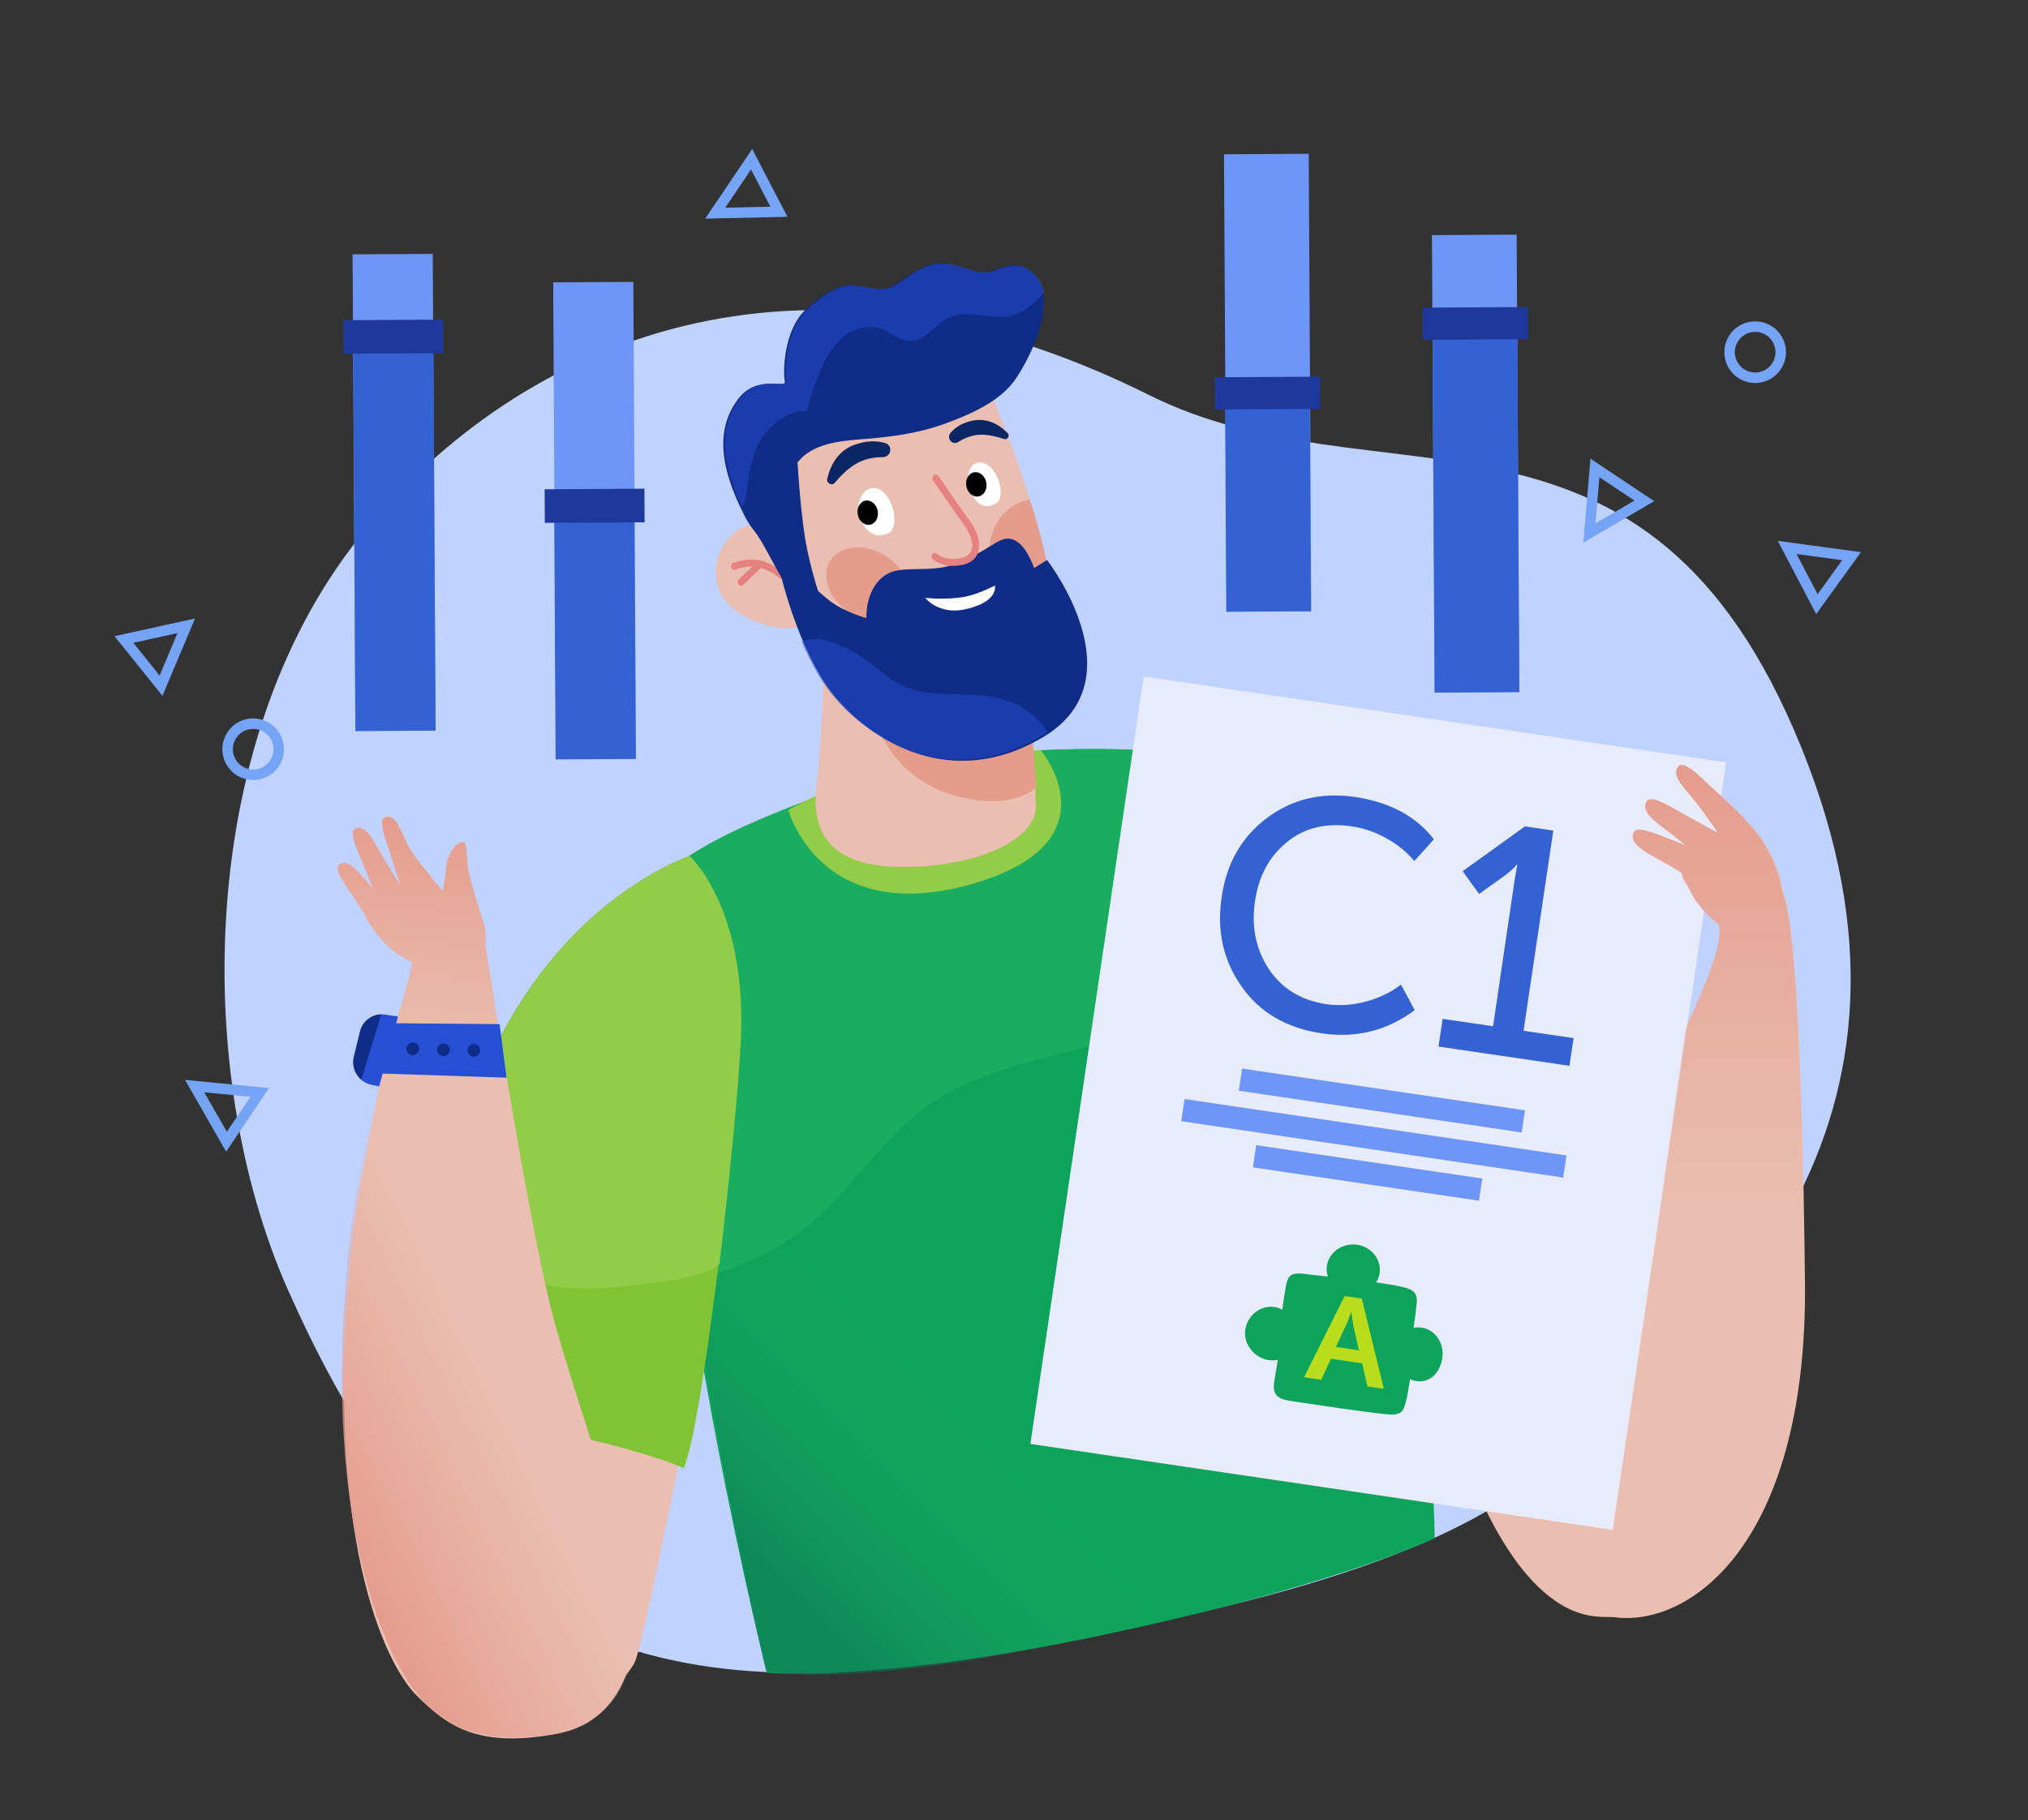 <?xml version="1.0" encoding="utf-8"?>
<!-- Generator: Adobe Illustrator 21.1.0, SVG Export Plug-In . SVG Version: 6.00 Build 0)  -->
<svg version="1.1" xmlns="http://www.w3.org/2000/svg" xmlns:xlink="http://www.w3.org/1999/xlink" x="0px" y="0px"
	 viewBox="0 0 579.3 520" style="enable-background:new 0 0 579.3 520;" xml:space="preserve">
<rect x="0" y="0" width="579.3" height="520" fill="#333333" stroke="none"/>
<g id="Layer_1">
</g>
<g id="Layer_3">
</g>
<g id="Layer_2">
	<g>
		<rect x="0" y="0" style="fill:none;" width="579.3" height="520"/>
		<g>
			<g>
				<path style="fill:#C0D2FF;" d="M438.3,422.9c55.8-41.2,121.5-105.4,74-214.7c-44.6-102.7-119.1-62.9-184.2-95.4
					C227.1,62.5,148.8,98.1,104.7,151c-48.8,58.5-50,155.3-22.5,217.4c32.1,72.3,77.4,121.9,180.7,106.8
					C365.9,460.1,410.9,443.1,438.3,422.9z"/>
			</g>
			<g>
				
					<ellipse transform="matrix(0.998 -6.722793e-02 6.722793e-02 0.998 -14.223 5.341)" style="fill:none;stroke:#76A4F4;stroke-width:3;stroke-miterlimit:10;" cx="72.3" cy="214" rx="7.3" ry="7.3"/>
				<polygon style="fill:none;stroke:#76A4F4;stroke-width:3;stroke-miterlimit:10;" points="35.4,182.7 46,195.9 53.2,178.8 				
					"/>
			</g>
			<polygon style="fill:none;stroke:#76A4F4;stroke-width:3;stroke-miterlimit:10;" points="519,172.6 528.9,158.9 510.5,156.4 			
				"/>
			
				<ellipse transform="matrix(0.22 -0.976 0.976 0.22 292.578 567.789)" style="fill:none;stroke:#76A4F4;stroke-width:3;stroke-miterlimit:10;" cx="501.4" cy="100.9" rx="7.3" ry="7.3"/>
			<polygon style="fill:none;stroke:#76A4F4;stroke-width:3;stroke-miterlimit:10;" points="64.7,326.2 74.2,312.1 55.6,310.3 			
				"/>
			<polygon style="fill:none;stroke:#76A4F4;stroke-width:3;stroke-miterlimit:10;" points="222.5,60.5 214.7,45.5 204.3,60.9 			
				"/>
			<polygon style="fill:none;stroke:#76A4F4;stroke-width:3;stroke-miterlimit:10;" points="469.7,143.1 455.6,133.7 454,152.3 			
				"/>
			<g>
				<g>
					<path style="fill:#0EA35B;" d="M409.8,439.5c0,0-30.5,14.5-100,28.7c-61.9,12.6-90.7,9.7-90.7,9.7s-28.6-111.5-31.6-207.5
						c-0.5-15.2-0.6-23,60.1-46.5c34.5-13.4,80.3-9.8,95.5-8.4c15.2,1.4,35.4,59.3,52.2,119.4C409.7,385.8,409.8,439.5,409.8,439.5z
						"/>
					<linearGradient id="SVGID_1_" gradientUnits="userSpaceOnUse" x1="202.1" y1="460.758" x2="292.159" y2="370.698">
						<stop  offset="0.168" style="stop-color:#0E7059"/>
						<stop  offset="0.507" style="stop-color:#209560;stop-opacity:0.361"/>
						<stop  offset="0.7" style="stop-color:#2BAC64;stop-opacity:0"/>
					</linearGradient>
					<path style="opacity:0.49;fill:url(#SVGID_1_);" d="M326.2,464.5c-8.1-28-28.9-86.4-52.7-112.4c-24.2-26.5-62.9-15.5-79-11.6
						c9.1,74.4,24.3,137,24.3,137s22,4.7,77.7-6.7C300.6,470,321.7,465.7,326.2,464.5z"/>
				</g>
				<path style="fill:#1AAD60;" d="M365.4,241.2c-7.9-15.4-15.5-25.4-22.2-25.9c-15.2-1.2-61-4.3-95.5,7.3
					C187,243,188.3,252.8,188,255.7c-4.2,34.3,6.5,78.3,12.6,109.3c11.8-3,22.9-8.5,31.6-16c12-10.3,19.9-24.1,33.1-33.3
					c13.9-9.7,32.1-13.1,49.1-17.5C349.8,289,366.6,271.1,365.4,241.2z"/>
			</g>
			<g>
				<g>
					
						<rect x="158.4" y="80.6" transform="matrix(1 -5.725478e-03 5.725478e-03 1 -0.849 0.975)" style="fill:#6E96F9;" width="22.9" height="136.2"/>
					
						<rect x="158.5" y="142" transform="matrix(1 -5.725478e-03 5.725478e-03 1 -1.024 0.976)" style="fill:#3562D3;" width="22.9" height="74.9"/>
				</g>
				
					<rect x="155.6" y="139.7" transform="matrix(1 -5.725478e-03 5.725478e-03 1 -0.824 0.975)" style="fill:#1E389C;" width="28.5" height="9.6"/>
			</g>
			<g>
				<g>
					<g>
						
							<rect x="101.1" y="72.6" transform="matrix(1 -5.725478e-03 5.725478e-03 1 -0.804 0.647)" style="fill:#6E96F9;" width="22.9" height="136.2"/>
						
							<rect x="101.2" y="91.9" transform="matrix(1 -5.725478e-03 5.725478e-03 1 -0.859 0.648)" style="fill:#3562D3;" width="22.9" height="116.9"/>
					</g>
					
						<rect x="98.1" y="91.4" transform="matrix(1 -5.725478e-03 5.725478e-03 1 -0.549 0.645)" style="fill:#1E389C;" width="28.5" height="9.6"/>
				</g>
			</g>
			<g>
				<g>
					<g>
						
							<rect x="409.4" y="67.1" transform="matrix(1 -5.725490e-03 5.725490e-03 1 -0.751 2.415)" style="fill:#6E96F9;" width="24.2" height="130.7"/>
						
							<rect x="409.5" y="94.1" transform="matrix(1 -5.725490e-03 5.725490e-03 1 -0.829 2.416)" style="fill:#3562D3;" width="24.2" height="103.7"/>
					</g>
					
						<rect x="406.4" y="87.8" transform="matrix(1 -5.725490e-03 5.725490e-03 1 -0.522 2.415)" style="fill:#1E389C;" width="30.1" height="9.2"/>
				</g>
			</g>
			<g>
				<g>
					<g>
						
							<rect x="350" y="44" transform="matrix(1 -5.725490e-03 5.725490e-03 1 -0.62 2.075)" style="fill:#6E96F9;" width="24.2" height="130.7"/>
						
							<rect x="350.1" y="110.3" transform="matrix(1 -5.725490e-03 5.725490e-03 1 -0.81 2.076)" style="fill:#3562D3;" width="24.2" height="64.4"/>
					</g>
					
						<rect x="347" y="107.7" transform="matrix(1 -5.725490e-03 5.725490e-03 1 -0.637 2.075)" style="fill:#1E389C;" width="30.1" height="9.2"/>
				</g>
			</g>
			<path style="fill:#EABFB2;" d="M192.6,361.9l-59.4-21.2c0,0-8.2,40.6-15.5,60.4c-7.3,19.8-7.9,61,1.7,75.3
				c27.3,40.3,58.7,5.5,62-1.7c2.7-6,18.7-87.9,18.7-87.9L192.6,361.9z"/>
			<path style="fill:#80C436;" d="M409.4,376.6c-17.1,9.3-54,44.6-51.9,6.2c-2.7-5,2-36.3-1-41.8c0,0-5.1-14.1-12.3-37.3l-20.6-89.4
				c29.4,2.1,67.3,21.5,85.3,58.6s27.9,71.4,27.9,71.4S427.2,366.9,409.4,376.6z"/>
			<g>
				<path style="fill:#80C436;" d="M196.8,244.6c0,0,16.5,14.7,14.6,53c-1.2,25.7-10.5,108.8-16.1,121.9
					c-5.9-2.9-23.3-7.8-36.7-10.3c-22.6-4.2-33.5-5.3-43.4-9.7c6.1-61.9,23.3-101.9,41.4-124.2C175.7,251.6,196.8,244.6,196.8,244.6
					z"/>
				<path style="fill:#92CC48;" d="M197,244.6c0,0-21,7-40.2,30.7c-12.6,15.6-24.8,39.7-33.1,73.8c8.3,7.6,17.4,14.2,28.2,17.1
					c12,3.3,24.8,1.7,37.1,0c5.6-0.8,11.5-1.6,16.2-4.8c0.1-0.1,0.2-0.2,0.3-0.2c3-25,5.5-51.1,6.1-63.6
					C213.5,259.3,197,244.6,197,244.6z"/>
			</g>
			<g>
				<g>
					<g>
						<path style="fill:#EABFB2;" d="M97,246.9c2.5-1.7,5.1,1.8,8.3,5.4c3.2,3.6,9.1,9.8,9.1,9.8l-3.5,7.5c0,0-5.3-6.2-7.5-9.7
							c-1.2-1.9-2.3-3.7-3.1-4.8C98.1,251.9,95.3,248,97,246.9z"/>
						<path style="fill:#EABFB2;" d="M101.5,236.7c2.9-1.2,4.8,3,7.6,7.7c2.7,4.7,8,12.7,8,12.7l-7.6,3.9c0,0-4.2-10.6-5.9-14.6
							C101.9,242.3,99.7,237.4,101.5,236.7z"/>
						<path style="fill:#EABFB2;" d="M132.2,240.6c-2.6,0.3-4.7,4.1-4.9,7.7s-1.8,11.2-1.8,11.2s-3.3,10.6,5.4,13.4
							c10.4,3.4,7.4-8.4,7.4-8.4s-4.6-14.3-4.8-17.2C133.2,244.4,133.3,240.4,132.2,240.6z"/>
						<g>
							<path style="fill:#EABFB2;" d="M110,233.4c3-1,4.3,3.4,6.5,8s14.8,18.7,14.8,18.7l2.4,10.7c0,0-10.1,2.2-17.3-13.1
								c-2.7-5.8-4.1-11.2-5.4-15.1S108.1,234.1,110,233.4z"/>
						</g>
						<path style="fill:#EABFB2;" d="M111,270.5c4.4,4.2,13.2,7.5,14.9,7.5c1.7,0,10.5-5.1,10.5-5.1l-19.3-20.5l-12,5.4l-1.6,2.2
							C103.5,259.9,105.7,265.4,111,270.5z"/>
					</g>
					<g>
						<path style="fill:#EABFB2;" d="M180.1,447.9c-4.3-16.3-15.1-46.7-21.5-69.5c-6.4-22.8-16.5-86.1-19.8-107.5
							c-2.7-16.9-18.5-11.8-19.7-2.5c-1.1,8.6-5.3,21.4-8.8,33.9c-3.2,11.6-8.3,41.5-8.3,41.5c-0.1,0.5-1.6,11.8-2.1,16.6
							c0.1,0,0.1,0,0.2,0c-7.3,77.4,9.3,114.5,19,124.1c8.1,7.9,16.5,15.3,40.2,10.8C182.9,490.8,183.8,462.1,180.1,447.9z"/>
						<g>
							
								<linearGradient id="SVGID_2_" gradientUnits="userSpaceOnUse" x1="123.427" y1="239.781" x2="123.427" y2="133.251" gradientTransform="matrix(0.997 7.168972e-02 -7.168972e-02 0.997 14.549 92.787)">
								<stop  offset="0.351" style="stop-color:#E6A293;stop-opacity:0"/>
								<stop  offset="0.509" style="stop-color:#E59F90;stop-opacity:0.243"/>
								<stop  offset="1" style="stop-color:#E49C8D"/>
							</linearGradient>
							<path style="fill:url(#SVGID_2_);" d="M138.8,270.9c-0.1-0.4-0.1-0.7-0.2-1.1c0.5-2.5-0.2-5.3-0.2-5.3s-4.6-14.3-4.8-17.2
								c-0.3-2.9-0.2-6.8-1.3-6.7c-2.6,0.3-4.7,4.1-4.9,7.7c-0.1,1.6-0.5,4.1-0.9,6.3c-3.8-4.5-8.7-10.5-10-13.1
								c-2.2-4.5-3.5-9-6.5-8c-1.9,0.6-0.2,5.4,1.1,9.2c0.9,2.8,2,6.5,3.5,10.6c-1.7-2.7-4-6.3-5.5-8.9c-2.7-4.7-4.7-8.9-7.6-7.7
								c-1.9,0.8,0.3,5.7,2,9.7c0.7,1.7,1.9,4.7,3.1,7.6c-0.5-0.6-1-1.1-1.4-1.6c-3.2-3.6-5.8-7.1-8.3-5.4c-1.6,1.1,1.1,5,3.3,8.2
								c0.8,1.1,1.9,2.9,3.1,4.8c0.2,0.3,0.5,0.7,0.7,1.1c0.9,1.9,3.1,5.8,7,9.4c1.8,1.7,4.3,3.2,6.8,4.5
								c-1.8,7.9-4.9,17.7-7.5,27.4c-1.9,6.9-4.5,20.3-6.3,30c15,5.4,31.7,11,46.9,10.2C146,316,141,284.7,138.8,270.9z"/>
							<g>
								
									<linearGradient id="SVGID_3_" gradientUnits="userSpaceOnUse" x1="88.672" y1="309.678" x2="185.899" y2="253.543" gradientTransform="matrix(0.997 7.168972e-02 -7.168972e-02 0.997 14.549 92.787)">
									<stop  offset="0" style="stop-color:#E49C8D"/>
									<stop  offset="0.551" style="stop-color:#E6A293;stop-opacity:0"/>
								</linearGradient>
								<path style="fill:url(#SVGID_3_);" d="M181,471.4c1-16.8-16.8-70.3-23.2-93.1c-6.4-22.8-16.5-86.1-19.8-107.5
									c-2.7-16.9-18.5-11.8-19.7-2.5c-1.1,8.6-5.3,21.4-8.8,33.9c-3.2,11.6-8.3,41.5-8.3,41.5c-0.1,0.5-1.6,11.8-2.1,16.6
									c0.1,0,0.1,0,0.2,0c-7.3,77.4,11.9,115.1,21.1,125.1c7.8,8.5,17,12.4,34.9,10.5S180.4,480.7,181,471.4z"/>
								<g>
									<path style="fill:#264FD3;" d="M108.3,310.4l-2.3-0.5c-3.6-0.8-5.8-4.4-4.9-8l1.7-7c0.8-3.6,4.4-5.8,8-4.9l2.9,0.4
										L108.3,310.4z"/>
									<polygon style="fill:#264FD3;" points="144.7,307.9 105.7,306.6 108.1,292.3 142.7,292.6 									"/>
								</g>
							</g>
						</g>
					</g>
				</g>
				<path style="fill:#0F2C87;" d="M102.8,294.9l-1.7,7c-0.6,2.5,0.3,5,2.1,6.5l5.7-18.6C106,289.9,103.4,291.9,102.8,294.9z"/>
				<g>
					
						<ellipse transform="matrix(2.975120e-02 -1 1 2.975120e-02 -177.081 417.512)" style="fill:#0F2C87;" cx="126.5" cy="300" rx="1.8" ry="1.8"/>
					<g>
						
							<ellipse transform="matrix(2.975120e-02 -1 1 2.975120e-02 -185.295 408.53)" style="fill:#0F2C87;" cx="117.8" cy="299.7" rx="1.8" ry="1.8"/>
						
							<ellipse transform="matrix(2.975120e-02 -1 1 2.975120e-02 -168.866 426.495)" style="fill:#0F2C87;" cx="135.3" cy="300.2" rx="1.8" ry="1.8"/>
					</g>
				</g>
			</g>
			<path style="fill:#92CC48;" d="M225.2,231.4c0,0,8.8,33.1,51.6,21.4c42.8-11.8,20.5-38.5,20.5-38.5s-25,0.6-41,4.5
				S225.2,231.4,225.2,231.4z"/>
			<g>
				<g>
					<g>
						<path style="fill:#EABFB2;" d="M289.9,172.9c2.9,0.1,4.8,26.6,6,57c0.4,10-16.1,16.9-34.1,17.7c-20,0.9-30.5-5.4-28.6-22.9
							c3.5-32.1,2.2-67.3,2.2-67.3L289.9,172.9z"/>
						<path style="fill:#E49C8D;" d="M250.5,206.7c0,1,5.1,15.8,22.2,20.6c17.2,4.7,23.3-2.4,23.3-2.4l-1.7-23.3L250.5,206.7z"/>
					</g>
					<g>
						<path style="fill:#EABFB2;" d="M280.4,104.2c0,0,5.8,16.3,8.5,23.2c9.7,25.3,19.2,64,3.3,70.9c-18.5,8-27.5,9.1-36.7,8.4
							c-16.5-1.2-22.7-26.1-30.8-42.3c-13-25.9,5.4-43.1,17.3-46.6C264.6,111.3,280.4,104.2,280.4,104.2z"/>
						<g>
							<path style="fill:#EABFB2;" d="M229.9,156.6c4.7,5.9,8.1,15.9,1.9,20.8c-6.2,4.9-19.8,0.3-24.5-5.7
								c-4.7-5.9-3.5-14.7,2.7-19.6S225.2,150.6,229.9,156.6z"/>
							<g>
								<path style="fill:none;stroke:#E5817F;stroke-width:2;stroke-linecap:round;stroke-miterlimit:10;" d="M209.8,161.8
									c0,0,4.5-1.9,8.5-0.3c4,1.6,4.9,2.9,4.9,2.9"/>
								
									<line style="fill:none;stroke:#E5817F;stroke-width:2;stroke-linecap:round;stroke-miterlimit:10;" x1="211.7" y1="166.3" x2="216.6" y2="161.6"/>
							</g>
						</g>
						<path style="fill:#0F2C87;" d="M227.5,126.9c0,0,0.8,16.6,2.5,27c1.4,8.7,4.7,18.1,4.7,18.1l-4.7-0.3
							c-5.1-0.3-9.8-13.8-14.5-20c-5-6.4-6.3-15.8-0.8-17.6L227.5,126.9z"/>
						
							<ellipse transform="matrix(0.537 -0.844 0.844 0.537 -26.143 286.31)" style="fill:#E49C8D;" cx="247.7" cy="167" rx="9.6" ry="12.6"/>
						<path style="fill:#E49C8D;" d="M285,149c2.3-3.6,5.8-5.8,9.1-6.2c2,5.4,3.4,11.2,4.9,17.6c-3.6,4.6-8.8,5.9-12.7,3.4
							C282.1,161.2,281.5,154.5,285,149z"/>
						<path style="fill:#0F2C87;" d="M226,161.4c0,0,7.1,7.3,11.2,10.4c4.1,3.1,10.3,4.8,10.3,4.8s-0.5-7.6,4.7-11.8
							c5.2-4.2,13.3-0.2,22.6-4.4c9.3-4.2,11-7.6,14.7-6.2s5.9,8.1,5.9,8.1l3.7-2.3c0,0,26.6,34.3-1.3,50.7s-51.5-1.2-60.6-13.3
							c-9.1-12.1-14-32.5-14-32.5L226,161.4z"/>
						<g>
							<g>
								<path style="fill:#FFFFFF;" d="M250.3,139.5c-3.5-0.8-6.1,4.1-4.9,7.8c1.2,3.7,4.1,7.1,8.4,5
									C257.3,150.5,255,140.6,250.3,139.5z"/>
							</g>
							<g>
								<path style="fill:#FFFFFF;" d="M280.5,132.2c-3.4-0.6-4.9,3.9-3.6,7.3c1.3,3.4,3.5,6.6,7.5,4.4
									C287.7,142,285,132.9,280.5,132.2z"/>
							</g>
							<path style="fill:#0C2563;" d="M236.3,136.8c-0.3,1.3,1.4,2.1,2.2,1.1c1.9-2.3,4.7-5.1,7.9-6.3c1.8-0.7,3.9-1,5.9-1
								c2.3-0.1,2.8-3.3,0.6-4c-2-0.6-4.5-0.8-7.6,0.1C239.4,128.2,237.2,133,236.3,136.8z"/>
							<path style="fill:#0C2563;" d="M287.8,123.7c0.8,0.8,0,2.1-1.1,1.7c-2.4-0.8-5.6-1.6-8.4-1c-1.6,0.3-3.2,1-4.6,1.9
								c-1.7,1-3.4-1.1-2.2-2.6c1.1-1.3,2.8-2.6,5.4-3.3C281.9,119,285.5,121.4,287.8,123.7z"/>
							<path style="fill:#FFFFFF;" d="M264.3,170.8c0,0,5.8,0.7,11.3-0.3c3.8-0.7,8.6-3.2,8.6-3.2s1.2,4.7-8.6,6.8
								C268,175.7,264.3,170.8,264.3,170.8z"/>
							<path style="fill:none;stroke:#E5817F;stroke-width:2;stroke-linecap:round;stroke-miterlimit:10;" d="M267.3,136.6
								c0,0,6.1,9,9.1,13.1c2.7,3.8,4,9.5-1.7,10.7c-5.2,1.1-7.6-1.4-7.6-1.4"/>
							<ellipse transform="matrix(0.982 -0.191 0.191 0.982 -23.415 50.133)" cx="247.8" cy="146.3" rx="2.9" ry="3.5"/>
							<ellipse transform="matrix(0.982 -0.191 0.191 0.982 -21.293 55.918)" cx="278.8" cy="138.2" rx="2.9" ry="3.5"/>
						</g>
						<path style="fill:#0F2C87;" d="M210.7,114.2c5.5-7.5,14-3,13.5-5.2c-0.6-2.8-0.3-14.3,5.6-20.2c3.7-3.7,9.2-7.2,12.8-7.3
							c3.4-0.1,8.2,2.2,12.2,0.4c1.6-0.7,8.2-6.7,13.9-6.6c4.8,0.1,8.4,2.4,12.4,2.6c3.1,0.1,10.1-5.6,15.3,2
							c5.1,7.5-1.8,21.6-6.1,28.1c-4.4,6.7-13.3,10.5-20.8,13.2s-15.5,3.7-23.4,4.3c-6.6,0.5-14,1.3-18.2,6.5
							c-5,6.2-2.4,14-0.7,20.9c-8.1,2.1-10.8,1.3-14.3-5.1C204.6,131.8,205.2,121.7,210.7,114.2z"/>
					</g>
				</g>
				<path style="opacity:0.49;fill:#264FD3;" d="M298.3,83.5c-0.3-1.3-0.8-2.5-1.5-3.6c-5.2-7.6-12.3-1.9-15.3-2
					c-4.1-0.2-7.7-2.5-12.4-2.6c-5.8-0.1-12.3,5.9-13.9,6.6c-4,1.7-8.8-0.5-12.2-0.4c-3.6,0.1-9.1,3.6-12.8,7.3
					c-5.9,6-6.2,17.5-5.6,20.2c0.5,2.2-7.9-2.3-13.5,5.2c-5.2,7-6,16.3,0.9,30.6c0.5-0.7,0.9-1.7,1.1-3c0.6-4.9,1.1-9.8,3.3-14.4
					c2.7-5.5,8-10.1,14.1-10c0.9-3.6,2.1-7.1,3.4-10.5c1.6-3.8,3.5-7.6,6.6-10.3c3.1-2.7,7.6-4.1,11.5-2.6c2.6,1,4.7,3.2,7.5,3.4
					c4.6,0.3,7.6-4.8,11.8-6.7c5.4-2.4,11.7,0.8,17.5-0.5C292.6,89.3,295.6,86.6,298.3,83.5z"/>
				<path style="opacity:0.49;fill:#264FD3;" d="M287.2,200c-9.9-3.2-21.5,0.3-30.6-4.7c-2.6-1.4-4.8-3.5-7.2-5.3
					c-4.5-3.4-14.4-9.8-20.4-6.6c2.1,4.8,4.6,9.7,7.6,13.7c9.1,12.1,32.7,29.7,60.6,13.3c0.7-0.4,1.4-0.9,2.1-1.3
					C296.5,204.9,292.2,201.6,287.2,200z"/>
			</g>
			<g>
				<path style="fill:#EABFB2;" d="M404.8,373.3c4-1.9,7.9-3.8,11.8-5.8c7.3-3.6,14.5-7.2,21.8-10.8c14.3-7,28.7-13.7,43.6-19.5
					c1.9,4.2,3.6,8.3,4.7,11.5c14.5,40.8,18.2,67,14.3,81.2c-4.5,16.6-24.8,34.1-45.4,31.9c-20.7-2.2-35.2-34.7-42.1-59.9
					C412.1,396.4,408.8,386.1,404.8,373.3C404.7,373.3,404.8,373.3,404.8,373.3z"/>
				<path style="fill:#59A00E;" d="M449,315l4.7,10.4c0,0-18.4,11.5-40.7,21.9c-21.5,10-39.7,16-39.7,16l-5-11.2
					c0,0,22.8-9.3,41.7-17.8C430.5,325.2,449,315,449,315z"/>
			</g>
			<g>
				<path style="fill:#EABFB2;" d="M460.2,461.9c-21.3-3.7-34.6-19.1-34-48.5c0.6-27.4,30.6-67.7,38.1-84.7s29.2-54.2,26.8-64.6
					c-2.5-10.4-13.6-9-9.8-19.5s18.9-10.3,28,10.1c4.9,11,6,84.8,6.3,112.4C516.1,442.3,481.6,465.6,460.2,461.9z"/>
			</g>
			<g>
				
					<rect x="309.5" y="204.6" transform="matrix(0.989 0.146 -0.146 0.989 50.471 -54.267)" style="fill:#E7EBFC;" width="168.2" height="221.7"/>
				<g>
					<path style="fill:#3562D3;" d="M349,256.1c1.4-9.5,5.7-17,12.9-22.4c7.2-5.4,15.6-7.4,25.2-6c9.9,1.5,17.4,5.5,22.5,12.1
						L404,246c-2.1-2.5-4.7-4.7-8-6.5c-3.2-1.8-6.5-2.9-9.8-3.4c-7.4-1.1-13.6,0.4-18.6,4.5c-5,4.1-8.1,9.7-9.1,16.9
						c-1.1,7.2,0.2,13.6,3.9,19.3c3.7,5.6,9.2,9,16.5,10.1c3.6,0.5,7.3,0.3,11.1-0.7c3.8-1,7.2-2.6,10.2-4.9l3.9,7.3
						c-7.9,5.9-16.8,8.1-26.7,6.6s-17.5-5.9-22.7-13.3C349.4,274.4,347.5,265.9,349,256.1z"/>
					<path style="fill:#3562D3;" d="M410.9,299l1.2-7.9l14.4,2.1l6.2-42.1l0.7-4l-0.2,0c-0.6,0.8-1.9,2-3.7,3.3l-7,5l-4.7-6.5
						l17.8-12.8l8.1,1.2l-8.5,57.2l14.3,2.1l-1.2,7.9L410.9,299z"/>
				</g>
				<g>
					<path style="fill:#0EA35B;" d="M406,379.3c-0.7-0.1-1.5-0.1-2.2,0.1c0.4-2.8,0.7-5.2,0.8-6.3c0.6-4.3-0.9-5-7.5-6.1
						c-1.2-0.2-2.5-0.4-4-0.6c0.5-0.8,0.9-1.8,1-2.8c0.5-3.9-2.5-7.5-6.6-8c-4.2-0.5-8,2.3-8.5,6.2c-0.1,1,0,2,0.3,2.9
						c-2.7-0.3-5.1-0.5-7.1-0.8c-3.9-0.4-4.5,1-5,4.3c-0.2,1.3-0.6,3.4-0.9,6c-0.7-0.4-1.5-0.7-2.4-0.8c-3.9-0.5-7.6,2.4-8.2,6.6
						c-0.6,4.2,2.9,8.1,6.8,8.6c0.9,0.1,1.7,0.1,2.5-0.1c-0.4,2.5-0.7,4.5-0.9,5.5c-0.7,3.9,0,5.6,4.8,6.3
						c9.4,1.4,23.5,3.5,27.7,3.8c4.3,0.3,4.4-1.3,5.3-4.9c0.2-0.9,0.5-2.8,0.9-5.2c0.6,0.3,1.2,0.5,1.9,0.6c3.9,0.5,6.7-2.5,7.3-6.7
						S409.9,379.8,406,379.3z"/>
					<g>
						<path style="fill:#B9DD1D;" d="M372.5,393.5l11.6-23.2l4.9,0.7l6.3,25.8l-4.7-0.7l-1.5-6.6l-8.9-1.3l-2.8,6L372.5,393.5z
							 M381.6,384.8l6.6,1l-1.6-6.9l-0.6-3.9l-0.1,0c-0.6,1.6-1,2.8-1.4,3.6L381.6,384.8z"/>
					</g>
				</g>
				<g>
					
						<rect x="353.8" y="311.5" transform="matrix(0.989 0.146 -0.146 0.989 50.374 -54.431)" style="fill:#6E96F9;" width="81.7" height="6.4"/>
					
						<rect x="337.2" y="322.3" transform="matrix(0.989 0.146 -0.146 0.989 51.94 -53.983)" style="fill:#6E96F9;" width="110.3" height="6.4"/>
					
						<rect x="357.9" y="332.2" transform="matrix(0.989 0.146 -0.146 0.989 53.368 -53.617)" style="fill:#6E96F9;" width="65.3" height="6.4"/>
				</g>
			</g>
			<g>
				<path style="fill:#EABFB2;" d="M466.8,238c-1.3,3.2,3.2,5.4,8.2,8.2c4.9,2.8,13.4,8.1,13.4,8.1l4.1-8.6c0,0-11.2-4.2-15.4-5.9
					S467.7,235.9,466.8,238z"/>
				<path style="fill:#EABFB2;" d="M470.5,229.1c-1.7,3,2.4,5.6,6.9,9.1c4.5,3.4,12.2,10.1,12.2,10.1l5.3-8c0,0-10.5-5.7-14.5-8
					C476.4,230.1,471.6,227.2,470.5,229.1z"/>
				<path style="fill:#EABFB2;" d="M479.7,219.1c-2.4,2.5,1.5,6,5,10.4c3.5,4.4,9,12.8,9,12.8l15.5,26.7c0,0,4.1-17.3-7.9-31.8
					c-4.6-5.5-9.4-9.5-12.7-12.6S481.2,217.4,479.7,219.1z"/>
				<path style="fill:#EABFB2;" d="M480.1,244c-0.2,0.4-0.5,4.4,3.4,11.7c4.2,7.8,15.6,14.1,15.6,14.1l1.3-21.6l-3.8-8.7L480.1,244z
					"/>
			</g>
			<linearGradient id="SVGID_4_" gradientUnits="userSpaceOnUse" x1="470.338" y1="462.569" x2="470.338" y2="218.436">
				<stop  offset="0.449" style="stop-color:#E6A293;stop-opacity:0"/>
				<stop  offset="1" style="stop-color:#E49C8D"/>
			</linearGradient>
			<path style="fill:url(#SVGID_4_);" d="M515.5,367.4c-0.2-27.6-1.4-101.4-6.3-112.4c0,0,0-0.1-0.1-0.1c-0.9-5.5-3.1-11.9-8.1-17.9
				c-4.6-5.5-9.4-9.5-12.7-12.6c-3.3-3.1-7.3-7.1-8.8-5.5c-2.4,2.5,1.5,6,5,10.4c1.9,2.4,4.4,6,6.3,8.7c-3.4-1.9-8.2-4.5-10.6-5.8
				c-3.9-2.3-8.7-5.2-9.9-3.2c-1.7,3,2.4,5.6,6.9,9.1c1.3,1,2.8,2.2,4.3,3.4c-1.8-0.7-3.5-1.4-4.7-1.8c-4.2-1.7-9.4-3.9-10.2-1.8
				c-1.3,3.2,3.2,5.4,8.2,8.2c1.6,0.9,3.7,2.1,5.6,3.3c0.1,1.6,0.8,2.7,1.7,3.8c0.4,0.8,0.7,1.6,1.2,2.4c1.8,3.2,4.7,6.2,7.6,8.6
				c0,0.1,0.1,0.2,0.1,0.3c1.1,4.8-3.5,16.1-8.8,27.6c-0.2,0.4-0.4,0.9-0.6,1.3l-21.1,144.1l-35.3-5.9c4.3,17.4,18.8,27.9,35,30.7
				C481.6,465.9,516.1,442.6,515.5,367.4z"/>
		</g>
	</g>
</g>
</svg>
